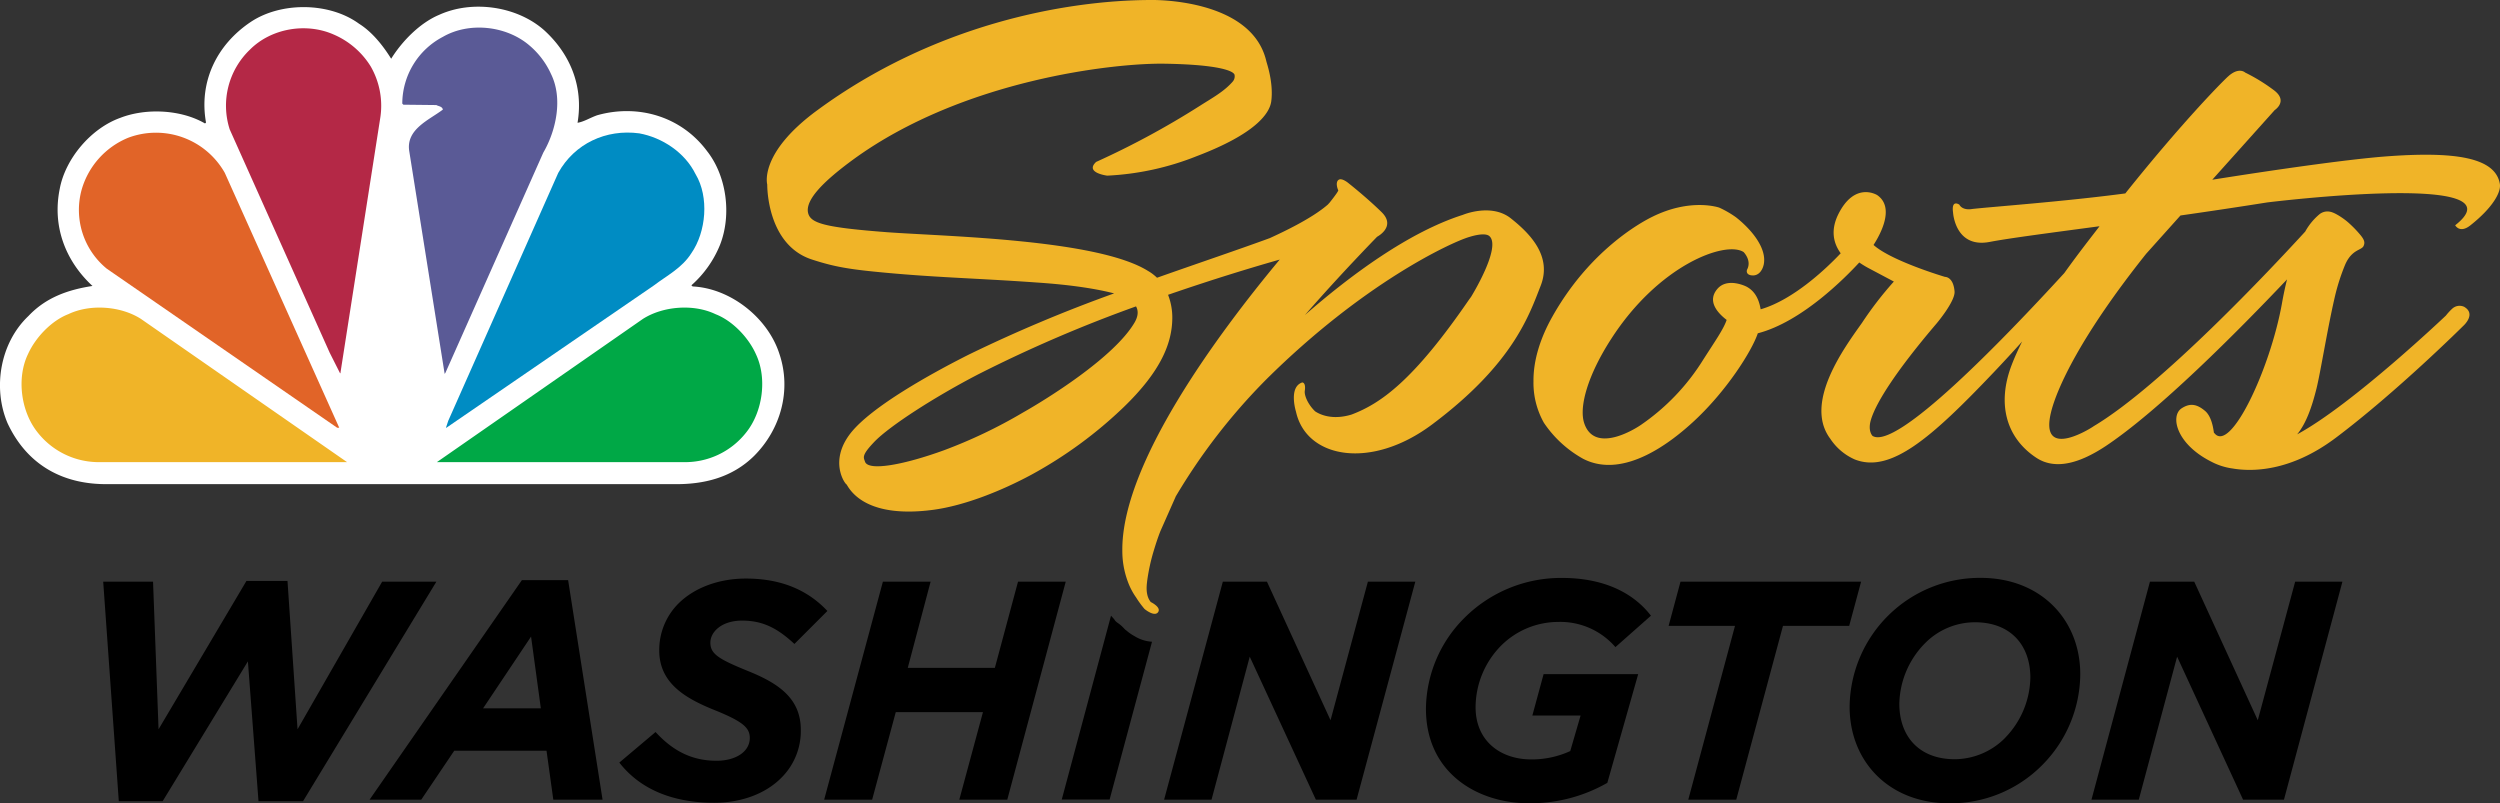 <?xml version="1.0" encoding="UTF-8" standalone="no"?>
<svg
   viewBox="0 0 766.44 246.27"
   version="1.1"
   id="svg254"
   sodipodi:docname="NBC Sports Washington Gold.svg"
   inkscape:version="1.2 (dc2aedaf03, 2022-05-15)"
   xmlns:inkscape="http://www.inkscape.org/namespaces/inkscape"
   xmlns:sodipodi="http://sodipodi.sourceforge.net/DTD/sodipodi-0.dtd"
   xmlns="http://www.w3.org/2000/svg"
   xmlns:svg="http://www.w3.org/2000/svg">
  <rect x="0" y="0" width="766.44" height="246.27" fill="#333333" stroke="none"/>
  <sodipodi:namedview
     id="namedview256"
     pagecolor="#ffffff"
     bordercolor="#999999"
     borderopacity="1"
     inkscape:showpageshadow="0"
     inkscape:pageopacity="0"
     inkscape:pagecheckerboard="0"
     inkscape:deskcolor="#d1d1d1"
     showgrid="false"
     inkscape:zoom="0.84090079"
     inkscape:cx="384.7065"
     inkscape:cy="124.2715"
     inkscape:current-layer="svg254" />
  <defs
     id="defs197">
    <style
       id="style195">.cls-1{fill:#fff;}.cls-2{fill:#5a5a96;}.cls-3{fill:#b42846;}.cls-4{fill:#008cc3;}.cls-5{fill:#e16428;}.cls-6{fill:#00a846;}.cls-7{fill:#f0b428;}</style>
  </defs>
  <title
     id="title199">PRIMARY_FC_NEG</title>
  <g
     id="g1074">
    <path
       class="cls-1"
       d="m 119.93,18 c 3.35,-5.4 8.84,-11 14.72,-13.46 10.22,-4.64 23.85,-2.64 32.16,4.71 8,7.28 12.12,17.22 10.25,28.39 2,-0.32 3.93,-1.59 6.07,-2.32 12.43,-3.48 25.66,0.3 33.63,11 6,7.62 7.59,19.49 4,28.7 a 33.07,33.07 0 0 1 -8.8,12.45 l 0.39,0.35 c 11.59,0.56 23.06,9.6 26.6,20.69 3.74,11.12 0.42,23.08 -7.77,31.27 -6.62,6.53 -15.23,8.82 -24.76,8.64 h -173 C 19.18,148.7 8.26,142.42 2.33,129.78 -2.29,119 0,105.15 8.71,96.89 14.12,91.15 20.94,88.81 28.35,87.67 20,79.94 16,69.31 18.31,57.92 c 1.7,-9.23 9.54,-18.55 18.54,-21.78 7.95,-3.1 18.72,-2.54 26,1.71 l 0.31,-0.27 C 60.92,25 66.49,13.69 76.84,6.75 86.17,0.5 101,0.65 110.08,7.28 c 4.07,2.54 7.44,6.84 9.85,10.74 z"
       id="path201" />
    <path
       class="cls-1"
       d="m 168.93,22.69 c 3.7,7.51 1.56,17.36 -2.37,24.1 l -30,67.5 -0.24,0.34 -10.89,-68.51 c -0.86,-6.59 6.19,-9.36 10.34,-12.52 -0.19,-1 -1.33,-1 -2,-1.39 l -10.1,-0.11 -0.34,-0.34 A 23.18,23.18 0 0 1 135.77,11.3 c 8.1,-4.68 19.45,-3.41 26.49,2.59 a 24.89,24.89 0 0 1 6.67,8.8 z"
       id="path203" />
    <path
       class="cls-1"
       d="m 113.64,20.35 a 24.17,24.17 0 0 1 3,15.39 l -12.25,78.45 a 0.18,0.18 0 0 1 -0.13,0.25 l -3.19,-6.32 -30.65,-68.46 a 23.77,23.77 0 0 1 6.16,-24.4 c 6.51,-6.57 17.18,-8.38 25.57,-4.74 a 24.9,24.9 0 0 1 11.49,9.83 z"
       id="path205" />
    <path
       class="cls-1"
       d="m 213.26,53.41 c 4.18,7 3.25,17.68 -1.32,24.24 -2.88,4.55 -7.56,6.87 -11.49,9.87 l -63.59,43.61 h -0.14 l 0.7,-2.12 33.72,-76 c 5,-9 14.65,-13.49 24.84,-12.13 7,1.28 14,5.82 17.28,12.55 z"
       id="path207" />
    <path
       class="cls-1"
       d="M 68.92,53 104,131.13 h -0.64 L 32.73,82.37 A 23.27,23.27 0 0 1 25.05,58.09 24.51,24.51 0 0 1 39.36,42.21 24.23,24.23 0 0 1 68.92,53 Z"
       id="path209" />
    <path
       class="cls-1"
       d="m 231.74,108.57 c 3.5,7.36 2.1,17.59 -2.9,23.91 a 23.77,23.77 0 0 1 -19.52,9.19 h -75.37 l 63.15,-43.9 c 6.17,-3.92 15.53,-4.68 22.26,-1.45 5.19,2 10.1,7.14 12.38,12.25 z"
       id="path211" />
    <path
       class="cls-1"
       d="m 8.58,108.57 c -3.55,7.36 -2.14,17.59 2.88,23.91 A 23.84,23.84 0 0 0 31,141.67 h 75.39 L 43.21,97.77 C 37.09,93.85 27.7,93.09 20.94,96.32 c -5.17,2 -10.06,7.14 -12.36,12.25 z"
       id="path213" />
    <path
       class="cls-2"
       d="m 168.93,22.69 c 3.7,7.51 1.56,17.36 -2.37,24.1 l -30,67.5 -0.24,0.34 -10.89,-68.51 c -0.86,-6.59 6.19,-9.36 10.34,-12.52 -0.19,-1 -1.33,-1 -2,-1.39 l -10.1,-0.11 -0.34,-0.34 A 23.18,23.18 0 0 1 135.77,11.3 c 8.1,-4.68 19.45,-3.41 26.49,2.59 a 24.89,24.89 0 0 1 6.67,8.8 z"
       id="path215" />
    <path
       class="cls-3"
       d="m 113.64,20.35 a 24.17,24.17 0 0 1 3,15.39 l -12.25,78.45 a 0.18,0.18 0 0 1 -0.13,0.25 l -3.19,-6.32 -30.65,-68.46 a 23.77,23.77 0 0 1 6.16,-24.4 c 6.51,-6.57 17.18,-8.38 25.57,-4.74 a 24.9,24.9 0 0 1 11.49,9.83 z"
       id="path217" />
    <path
       class="cls-4"
       d="m 213.26,53.41 c 4.18,7 3.25,17.68 -1.32,24.24 -2.88,4.55 -7.56,6.87 -11.49,9.87 l -63.59,43.61 h -0.14 l 0.7,-2.12 33.72,-76 c 5,-9 14.65,-13.49 24.84,-12.13 7,1.28 14,5.82 17.28,12.55 z"
       id="path219" />
    <path
       class="cls-5"
       d="M 68.92,53 104,131.13 h -0.64 L 32.73,82.37 A 23.27,23.27 0 0 1 25.05,58.09 24.51,24.51 0 0 1 39.36,42.21 24.23,24.23 0 0 1 68.92,53 Z"
       id="path221" />
    <path
       class="cls-6"
       d="m 231.74,108.57 c 3.5,7.36 2.1,17.59 -2.9,23.91 a 23.77,23.77 0 0 1 -19.52,9.19 h -75.37 l 63.15,-43.9 c 6.17,-3.92 15.53,-4.68 22.26,-1.45 5.19,2 10.1,7.14 12.38,12.25 z"
       id="path223" />
    <path
       class="cls-7"
       d="m 8.58,108.57 c -3.55,7.36 -2.14,17.59 2.88,23.91 A 23.84,23.84 0 0 0 31,141.67 h 75.39 L 43.21,97.77 C 37.09,93.85 27.7,93.09 20.94,96.32 c -5.17,2 -10.06,7.14 -12.36,12.25 z"
       id="path225" />
    <path
       class="cls-7"
       d="m 463.1,66.87 c -6,-4.65 -14.63,-1 -14.63,-1 -16.48,5.25 -34.32,18.4 -48.42,30.72 6.47,-7.42 13.8,-15.4 22.13,-24 0,0 5.95,-3.08 1.39,-7.55 -4.56,-4.47 -10,-8.76 -10,-8.76 0,0 -2.17,-1.91 -3.21,-1.13 -1.04,0.78 -0.26,2.86 -0.09,3.17 0.17,0.31 -2.69,3.86 -2.69,3.86 0,0 -0.22,0.22 -0.48,0.52 -4.75,4.17 -13.43,8.3 -17.81,10.3 -9.46,3.47 -21.56,7.55 -34.58,12.15 A 13.56,13.56 0 0 0 352,83.09 C 336.47,73.33 290,72.51 272.08,71.2 c -19.26,-1.47 -23.6,-2.73 -24.34,-5.94 -0.95,-4.12 5.16,-10 13.84,-16.36 33.78,-24.6 80.42,-29.63 95.47,-29.37 16.54,0.26 21.18,2.21 21.44,3.43 a 2.47,2.47 0 0 1 -0.52,2 c -2.69,3.12 -6.34,5.07 -10.29,7.59 a 255.43,255.43 0 0 1 -31.63,17.09 c -3.6,3.34 3.39,4.21 3.39,4.21 a 84.65,84.65 0 0 0 27.51,-6 C 384.95,41 389.21,34.79 389.73,31.11 390.51,25.29 388.29,19.22 388.21,18.7 383.61,-0.78 352.72,0 352.72,0 326.08,0.09 286.11,7.73 250.67,33.72 232.49,47 235.22,56.58 235.22,56.58 c 0,0 -0.3,18.49 13.76,23 5.64,1.82 9.76,2.77 19,3.69 18,1.82 31.24,2 49.85,3.34 10.94,0.73 18.57,2 23.73,3.34 a 445.2,445.2 0 0 0 -44.51,18.74 c -11.93,6 -29.81,16 -36.19,24 -6.94,8.77 -1.69,15.84 -1.3,15.84 1.39,2.43 6.51,10.33 26.21,7.81 9.93,-1.26 21.56,-6 30.59,-10.89 a 131.5,131.5 0 0 0 28.2,-20.69 C 356.1,113.59 359.35,105 359.4,97.5 a 19.3,19.3 0 0 0 -1.3,-7.12 c 13.92,-4.81 26.12,-8.5 34.23,-10.8 -18.87,22.69 -48.6,62.69 -48.25,89.33 a 26.82,26.82 0 0 0 1.69,9.42 20.7,20.7 0 0 0 2.52,4.82 29.51,29.51 0 0 0 2.6,3.55 c 0,0 3,2.52 4.13,1 1.13,-1.52 -2.22,-3.13 -2.22,-3.13 -0.95,-1.17 -1.56,-3 -1.13,-6.2 v -0.09 a 58.84,58.84 0 0 1 2.13,-9.72 c 0.52,-1.73 1.13,-3.64 1.95,-5.72 l 4.65,-10.5 v -0.05 0 a 183.83,183.83 0 0 1 27.72,-35.88 c 29.94,-29.72 56.63,-42 62.09,-43.69 4,-1.26 5.73,-0.92 6.38,-0.35 C 460.45,75.72 451,91 451,91 c -0.18,0.26 -0.35,0.48 -0.52,0.7 -17.14,25 -27.16,32 -36.15,35.4 -6.2,1.87 -10,-0.22 -11.15,-1 -2.17,-2.08 -3.38,-4.9 -3.16,-6.29 0.39,-2.64 -0.79,-2.56 -0.79,-2.56 -4.29,1.43 -1.9,9 -1.9,9 3.16,14.28 23,17.92 41.73,3.87 24.82,-18.58 29.73,-33.46 33.28,-42.53 3.55,-9.07 -3.26,-16 -9.24,-20.72 z M 347.9,98.76 c -6.25,10.84 -27.38,23.82 -34.45,27.81 a 151.25,151.25 0 0 1 -24,11.45 c -12.28,4.47 -23.22,6.51 -24.26,3.52 -0.39,-1.26 -1.21,-1.83 2.78,-6 4.64,-4.91 18.92,-14.06 32.11,-20.87 a 420.82,420.82 0 0 1 48.2,-20.74 c 0.66,1.18 0.79,2.74 -0.38,4.83 z"
       id="path227" />
    <path
       class="cls-7"
       d="M 766.4,56.38 C 765,48.23 752.64,46.31 730.89,48 719.4,48.91 697.7,52 678.23,55.1 l 19.14,-21.35 c 0,0 4.16,-2.68 -0.12,-6 a 55.27,55.27 0 0 0 -8.94,-5.51 c 0,0 -1.9,-1.84 -5.24,1.21 -2,1.8 -14.26,14.27 -31.5,35.85 -19.22,2.55 -41.32,4.12 -47,4.78 0,0 -2.81,0.59 -3.89,-1.34 0,0 -2.5,-1.74 -1.92,2.42 0,0 0.61,11.07 11.27,9 6,-1.14 18.32,-2.75 33.64,-4.8 -2.59,3.38 -6.57,8.42 -10.8,14.35 -19.11,20.86 -51.53,54.38 -58.78,49.94 0,0 -1.59,-1.47 -0.48,-5.05 1.63,-5.33 7.79,-15 20.15,-29.49 0,0 5.69,-6.76 5.46,-9.74 -0.36,-4.58 -2.92,-4.48 -2.92,-4.48 0,0 -16.43,-4.86 -21.92,-9.79 2.3,-3.57 6.51,-11.55 1.13,-15.28 0,0 -6.9,-4.38 -12,6 -2,4.15 -1.86,8.15 0.8,11.83 -3.76,4 -14.17,14.18 -24.54,17.18 -0.59,-3.61 -2.12,-5.82 -4.43,-7 0,0 -5.71,-2.87 -8.81,0.71 -3.1,3.58 -0.35,7.11 2.82,9.54 -0.94,2.82 -3.56,6.52 -7.22,12.25 a 67.19,67.19 0 0 1 -19.07,19.94 c -2.81,1.92 -14.35,8.58 -17.38,-0.54 -1.65,-5 1.11,-14.73 8.23,-25.76 14.63,-22.78 35.1,-30.25 40.63,-26.7 0,0 2.6,2.57 1.06,5.41 0,0 -0.59,1.56 1.51,1.75 2.1,0.19 3.28,-1.64 3.64,-3.48 0.86,-4.82 -3.51,-10.34 -8.49,-14.3 a 29.89,29.89 0 0 0 -5.19,-3 c 0,0 -8.7,-3.07 -20.59,2.85 -3.65,1.8 -19.23,10.39 -30.56,30.57 -3.6,6.39 -5.86,13.23 -5.79,19.86 a 24.94,24.94 0 0 0 3.19,12.68 34.86,34.86 0 0 0 12.06,11.06 c 12.77,6.55 27.75,-5.89 33.58,-11.22 10.28,-9.4 18.13,-21.85 19.94,-27.27 13.45,-3.48 26.76,-17 31.11,-21.71 a 29.52,29.52 0 0 0 2.52,1.56 l 8.08,4.29 A 108.89,108.89 0 0 0 570.83,99 c -5.17,7.3 -18,24.46 -9.71,35.51 a 17.38,17.38 0 0 0 7.47,6.33 c 10.95,4.34 23.37,-6.43 42.58,-26.63 q 4.56,-4.8 8.77,-9.51 c -1.2,2.41 -2.3,4.82 -3.21,7.19 -4.48,11.68 -1.88,22.19 7.52,28.43 5.58,3.7 12.82,2 21.09,-3.42 16.35,-10.8 40.49,-35.09 55.81,-51.24 -0.55,2.21 -1.08,4.64 -1.56,7.37 -3.64,20.26 -15.94,46.33 -20.79,39.65 -0.1,1 -0.16,-4.5 -2.8,-6.72 -2.4,-2 -4.49,-2.53 -7.18,-0.77 -3.48,2.29 -1.75,10.82 9,16.29 a 19.76,19.76 0 0 0 6.65,2.15 c 5.83,1 17.62,1.08 31.53,-9.34 18.82,-14.14 39.2,-34.4 39.2,-34.4 0,0 4.08,-3.61 0.23,-5.84 a 3.32,3.32 0 0 0 -3.65,0.6 17.52,17.52 0 0 0 -1.93,2.1 c 0.28,-0.27 -28.55,27.2 -45.59,36.41 2.75,-3.38 4.47,-8.26 5.91,-14 1.21,-4.84 3.29,-17.91 5.48,-27.49 A 63.76,63.76 0 0 1 719,81.06 c 2.07,-4.67 5,-4.28 5.61,-5.64 0.47,-1 0.3,-1.84 -0.95,-3.36 a 34.49,34.49 0 0 0 -3.55,-3.68 c -1.35,-1.25 -4.18,-3.17 -5.68,-3.45 a 3.93,3.93 0 0 0 -3.27,0.7 18.7,18.7 0 0 0 -4.44,5.37 c -10.32,11.27 -44.2,47.41 -64.93,59.71 1.12,-0.66 -16.83,11.46 -13,-4.31 1.74,-7.18 8.94,-23.24 29.17,-48.6 l 10.52,-11.74 c 8.63,-1.23 17.62,-2.58 26.58,-4 0,0 79.05,-9.8 57.64,7 0,0 1.38,2.65 4.69,0 6.88,-5.45 9.45,-10.19 9,-12.71 z"
       id="path229" />
    <path
       class="cls-1"
       d="M 117.16,178.33 91.22,223.58 88.14,178.11 H 75.55 L 48.61,223.58 46.92,178.33 H 31.64 l 4.78,67.29 H 49.87 L 76,202.76 l 3.25,42.86 h 13.66 l 40.87,-67.29 z"
       id="path231"
       style="fill:#000000;fill-opacity:1" />
    <path
       class="cls-1"
       d="M 174.17,177.85 H 160 l -46.69,67.3 h 15.84 l 10.11,-15 h 28.29 l 2.08,15 h 15.1 z m -26.07,39.31 14.71,-22 3,22 z"
       id="path233"
       style="fill:#000000;fill-opacity:1" />
    <path
       class="cls-1"
       d="m 229.49,205.79 c -9.06,-3.68 -11.71,-5.25 -11.71,-8.76 0,-3.34 3.51,-6.77 9.72,-6.77 6.51,0 11,2.47 16.05,7.16 l 10.11,-10.11 c -5.64,-6 -13.54,-9.94 -25,-9.94 -8.24,0 -15.75,2.78 -20.65,7.64 a 20.13,20.13 0 0 0 -5.9,14.41 c 0,9.85 7.72,14.49 16.4,18.05 9,3.6 11.36,5.51 11.36,8.76 0,4.21 -4.29,7 -10.19,7 -7.64,0 -13.45,-3.09 -18.7,-8.81 l -11.11,9.37 c 6.33,8.11 16.23,12.32 29.11,12.32 7.94,0 15.49,-2.56 20.53,-7.63 a 20.16,20.16 0 0 0 6,-14.63 c 0.04,-9.73 -6.82,-14.32 -16.02,-18.06 z"
       id="path235"
       style="fill:#000000;fill-opacity:1" />
    <path
       class="cls-1"
       d="m 312.1,178.33 -7.1,26.42 h -26.7 l 7,-26.42 h -14.63 l -18,66.82 h 14.71 l 7.24,-26.82 h 26.73 l -7.25,26.82 h 14.71 l 17.92,-66.82 z"
       id="path237"
       style="fill:#000000;fill-opacity:1" />
    <path
       class="cls-1"
       d="m 347.77,195 a 13.54,13.54 0 0 1 -2.43,-1.69 l -0.35,-0.26 -0.3,-0.3 c -1.74,-1.91 -2.43,-1.74 -3.08,-2.87 -0.31,-0.39 -0.65,-0.73 -1,-1.12 l -15.1,56.36 h 14.67 l 13,-48.38 A 11.51,11.51 0 0 1 347.77,195 Z"
       id="path239"
       style="fill:#000000;fill-opacity:1" />
    <path
       class="cls-1"
       d="m 419.36,178.33 -11.45,42.48 -19.49,-42.48 h -13.53 l -18,66.82 h 14.54 l 11.71,-43.83 20.27,43.83 h 12.49 l 18,-66.82 z"
       id="path241"
       style="fill:#000000;fill-opacity:1" />
    <path
       class="cls-1"
       d="m 469.78,219.37 h 14.79 l -3.17,10.89 a 28.36,28.36 0 0 1 -11.93,2.56 c -9.46,0 -17.09,-5.64 -17.09,-16 a 27,27 0 0 1 7.76,-18.82 24.85,24.85 0 0 1 17.53,-7.33 22.31,22.31 0 0 1 17.58,7.72 l 10.89,-9.63 c -4.69,-6.12 -13.19,-11.58 -27.29,-11.58 A 41.88,41.88 0 0 0 449,189.39 39.85,39.85 0 0 0 437.16,217.25 c 0,20 16.14,29 31.41,29 a 47.3,47.3 0 0 0 24.2,-6.25 l 9.46,-33.32 h -29 z"
       id="path243"
       style="fill:#000000;fill-opacity:1" />
    <path
       class="cls-1"
       d="m 515.2,178.33 -3.64,13.54 h 20.35 l -14.32,53.28 h 14.71 l 14.32,-53.28 h 20.3 l 3.65,-13.54 z"
       id="path245"
       style="fill:#000000;fill-opacity:1" />
    <path
       class="cls-1"
       d="m 607.23,177.16 a 39.93,39.93 0 0 0 -40.18,39.52 c 0,16.8 12.11,29.59 30.55,29.59 a 39.5,39.5 0 0 0 28.4,-11.62 39.92,39.92 0 0 0 11.76,-27.9 C 637.78,190 625.67,177.16 607.23,177.16 Z m 7.55,49 a 21.91,21.91 0 0 1 -15.49,6.6 c -11,0 -17,-7.07 -17,-17 a 27.12,27.12 0 0 1 7.72,-18.4 21.55,21.55 0 0 1 15.45,-6.59 c 11,0 17,7.07 17,17 a 27.14,27.14 0 0 1 -7.68,18.37 z"
       id="path247"
       style="fill:#000000;fill-opacity:1" />
    <path
       class="cls-1"
       d="m 703.64,178.33 -11.46,42.48 -19.48,-42.48 h -13.58 l -17.92,66.82 h 14.5 l 11.75,-43.83 20.22,43.83 h 12.54 l 17.92,-66.82 z"
       id="path249"
       style="fill:#000000;fill-opacity:1" />
  </g>
</svg>
